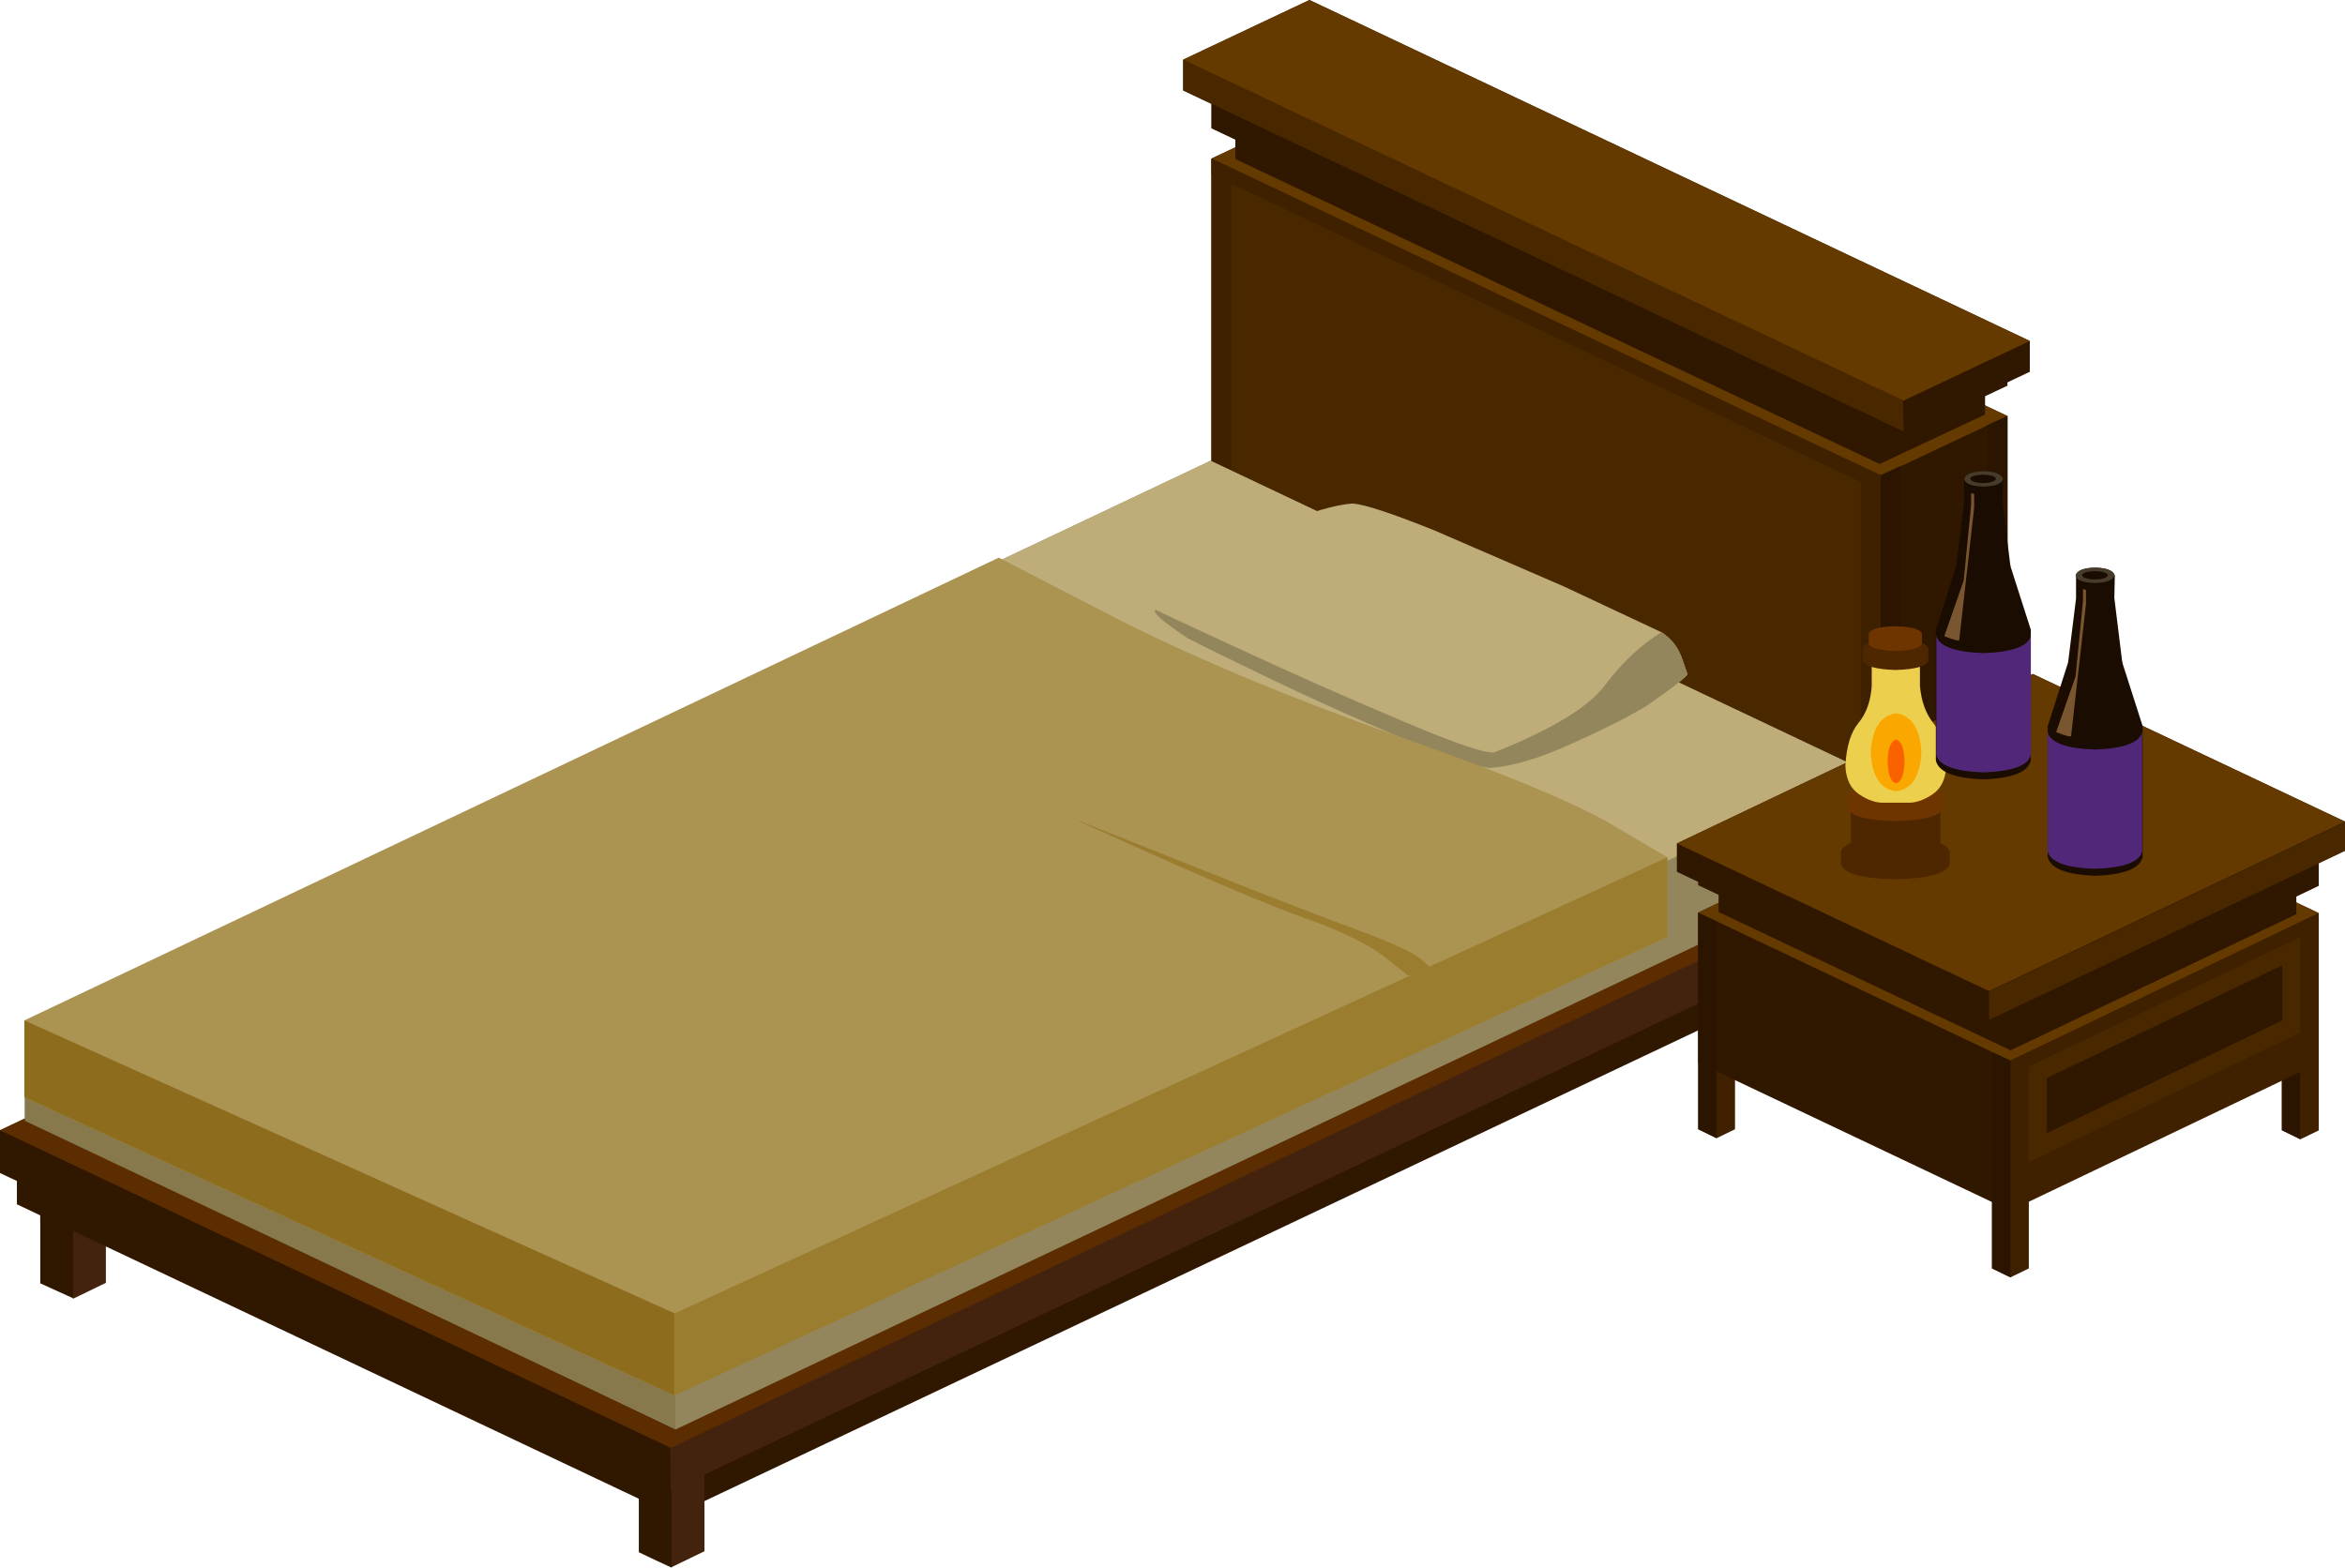 <?xml version="1.0" encoding="UTF-8" standalone="no"?>
<svg xmlns:xlink="http://www.w3.org/1999/xlink" height="157.7px" width="235.85px" xmlns="http://www.w3.org/2000/svg">
  <g transform="matrix(1.0, 0.0, 0.0, 1.0, 32.8, 126.85)">
    <path d="M165.1 -85.0 L167.1 -84.1 169.1 -85.0 169.1 -29.2 167.1 -28.25 165.1 -29.2 165.1 -85.0" fill="#3f2100" fill-rule="evenodd" stroke="none"/>
    <path d="M89.05 -110.9 L101.75 -116.9 169.1 -85.0 169.1 -36.4 156.35 -30.4 89.05 -64.95 89.05 -110.9" fill="#301700" fill-rule="evenodd" stroke="none"/>
    <path d="M89.05 -64.95 L89.05 -110.9 156.35 -79.05 156.35 -33.1 89.05 -64.95" fill="#492800" fill-rule="evenodd" stroke="none"/>
    <path d="M169.1 -85.0 L156.35 -79.0 89.05 -110.9 101.75 -116.9 169.1 -85.0" fill="#653a00" fill-rule="evenodd" stroke="none"/>
    <path d="M166.85 -88.05 L166.85 -85.15 156.3 -80.2 91.45 -110.9 91.45 -113.8 101.95 -118.75 166.85 -88.05" fill="#301700" fill-rule="evenodd" stroke="none"/>
    <path d="M156.3 -83.05 L156.3 -80.15 91.45 -110.85 91.45 -113.75 156.3 -83.05" fill="#301700" fill-rule="evenodd" stroke="none"/>
    <path d="M166.85 -88.05 L156.3 -83.1 91.45 -113.8 101.95 -118.75 166.85 -88.05" fill="#653a00" fill-rule="evenodd" stroke="none"/>
    <path d="M154.35 -79.95 L156.35 -79.05 158.35 -79.95 158.35 -24.15 156.35 -23.2 154.35 -24.15 154.35 -79.95" fill="#3f2100" fill-rule="evenodd" stroke="none"/>
    <path d="M156.35 -79.05 L158.35 -79.95 158.35 -24.15 156.35 -23.2 156.35 -79.05" fill="#2b1400" fill-rule="evenodd" stroke="none"/>
    <path d="M167.1 -84.1 L169.1 -85.0 169.1 -29.2 167.1 -28.25 167.1 -84.1" fill="#2b1400" fill-rule="evenodd" stroke="none"/>
    <path d="M169.1 -91.15 L169.1 -88.05 156.35 -82.05 89.05 -113.95 89.05 -117.05 101.75 -123.05 169.1 -91.15" fill="#301700" fill-rule="evenodd" stroke="none"/>
    <path d="M156.35 -85.2 L156.35 -82.05 89.05 -113.95 89.05 -117.05 156.35 -85.2" fill="#301700" fill-rule="evenodd" stroke="none"/>
    <path d="M169.1 -91.15 L156.35 -85.15 89.05 -117.05 101.75 -123.05 169.1 -91.15" fill="#653a00" fill-rule="evenodd" stroke="none"/>
    <path d="M89.05 -110.85 L91.05 -109.95 91.05 -54.1 89.05 -55.05 89.05 -110.85" fill="#3f2100" fill-rule="evenodd" stroke="none"/>
    <path d="M156.35 -34.75 L156.35 -30.45 89.05 -62.3 89.05 -66.6 156.35 -34.75" fill="#3f2100" fill-rule="evenodd" stroke="none"/>
    <path d="M156.35 -79.05 L156.35 -77.4 89.05 -109.3 89.05 -110.9 156.35 -79.05" fill="#3f2100" fill-rule="evenodd" stroke="none"/>
    <path d="M171.35 -92.55 L171.35 -89.45 158.65 -83.45 86.2 -117.75 86.2 -120.85 98.9 -126.85 171.35 -92.55" fill="#301700" fill-rule="evenodd" stroke="none"/>
    <path d="M158.6 -86.6 L158.65 -83.45 86.2 -117.75 86.2 -120.85 158.6 -86.6" fill="#492800" fill-rule="evenodd" stroke="none"/>
    <path d="M86.2 -120.85 L98.9 -126.85 171.35 -92.55 158.65 -86.55 86.2 -120.85" fill="#653a00" fill-rule="evenodd" stroke="none"/>
    <path d="M145.2 -29.8 L145.2 -30.9 148.5 -32.45 151.8 -30.9 151.8 -23.65 148.5 -22.05 145.2 -29.8" fill="#44230e" fill-rule="evenodd" stroke="none"/>
    <path d="M145.2 -23.55 L145.2 -30.85 148.5 -29.4 148.5 -22.05 145.2 -23.55" fill="#301700" fill-rule="evenodd" stroke="none"/>
    <path d="M148.5 -29.35 L145.2 -30.9 148.5 -32.45 151.8 -30.9 148.5 -29.35" fill="#884e1d" fill-rule="evenodd" stroke="none"/>
    <path d="M-28.75 -3.95 L-28.75 -5.05 -25.45 -6.6 -22.15 -5.05 -22.15 2.2 -25.45 3.8 -28.75 -3.95" fill="#44230e" fill-rule="evenodd" stroke="none"/>
    <path d="M-28.75 2.25 L-28.75 -5.05 -25.45 -3.6 -25.45 3.75 -28.75 2.25" fill="#301700" fill-rule="evenodd" stroke="none"/>
    <path d="M-25.45 -3.5 L-28.75 -5.05 -25.45 -6.6 -22.15 -5.05 -25.45 -3.5" fill="#884e1d" fill-rule="evenodd" stroke="none"/>
    <path d="M155.2 -35.6 L155.2 -31.35 35.0 25.6 -31.1 -5.7 -31.1 -9.95 89.1 -66.9 155.2 -35.6" fill="#301700" fill-rule="evenodd" stroke="none"/>
    <path d="M31.45 17.05 L31.45 15.95 34.75 14.4 38.05 15.95 38.05 29.2 34.75 30.8 31.45 17.05" fill="#44230e" fill-rule="evenodd" stroke="none"/>
    <path d="M31.45 29.3 L31.45 16.0 34.75 17.45 34.75 30.85 Q33.1 30.1 31.45 29.3" fill="#301700" fill-rule="evenodd" stroke="none"/>
    <path d="M34.75 17.5 Q33.1 16.75 31.45 15.95 L34.75 14.4 38.05 15.95 34.75 17.5" fill="#884e1d" fill-rule="evenodd" stroke="none"/>
    <path d="M156.9 -39.15 L156.9 -34.85 34.65 23.1 -32.8 -9.05 -32.8 -13.15 89.45 -71.1 156.9 -39.15" fill="#44230e" fill-rule="evenodd" stroke="none"/>
    <path d="M34.6 18.05 L34.65 23.1 -32.8 -8.85 -32.8 -13.2 34.6 18.05" fill="#301700" fill-rule="evenodd" stroke="none"/>
    <path d="M34.65 18.8 L-32.8 -13.15 89.45 -71.1 156.9 -39.15 34.65 18.8" fill="#5b2d00" fill-rule="evenodd" stroke="none"/>
    <path d="M154.4 -49.5 L154.4 -39.6 35.15 16.95 -30.3 -14.3 -30.3 -24.0 88.95 -80.5 154.4 -49.5" fill="#93865d" fill-rule="evenodd" stroke="none"/>
    <path d="M35.05 6.35 L35.15 16.9 -30.3 -14.1 -30.3 -24.0 35.05 6.35" fill="#87794c" fill-rule="evenodd" stroke="none"/>
    <path d="M35.15 7.0 L-30.3 -24.0 88.95 -80.5 154.4 -49.5 35.15 7.0" fill="#beac79" fill-rule="evenodd" stroke="none"/>
    <path d="M132.9 -55.9 Q130.2 -54.2 125.3 -52.0 120.35 -49.8 117.05 -49.55 114.7 -49.75 108.1 -52.6 101.45 -55.45 95.0 -58.55 88.55 -61.65 86.65 -62.6 82.75 -65.25 83.45 -65.45 L83.95 -67.15 Q84.5 -68.65 86.0 -69.6 90.4 -71.85 95.55 -73.95 100.75 -76.05 103.25 -76.2 105.1 -76.05 111.45 -73.5 L124.5 -67.85 134.3 -63.25 Q135.7 -62.35 136.3 -60.8 L136.9 -59.1 Q137.25 -58.95 132.9 -55.9" fill="#beac79" fill-rule="evenodd" stroke="none"/>
    <path d="M132.9 -55.9 Q130.2 -54.25 125.3 -52.05 120.35 -49.8 117.05 -49.6 114.7 -49.8 108.1 -52.65 101.45 -55.45 95.0 -58.55 88.55 -61.65 86.65 -62.65 82.75 -65.25 83.45 -65.5 84.0 -65.2 91.8 -61.6 99.55 -58.0 107.7 -54.55 115.85 -51.05 117.45 -51.15 126.15 -54.6 128.65 -57.95 131.15 -61.3 134.3 -63.25 135.7 -62.35 136.3 -60.8 L136.9 -59.1 Q137.25 -58.95 132.9 -55.9" fill="#93865d" fill-rule="evenodd" stroke="none"/>
    <path d="M134.9 -40.6 L134.9 -32.6 35.0 13.5 -30.35 -16.5 -30.35 -24.2 67.65 -70.75 79.95 -64.4 Q91.7 -58.5 107.5 -52.9 122.55 -47.65 128.8 -44.2 L134.9 -40.6" fill="#ab9351" fill-rule="evenodd" stroke="none"/>
    <path d="M134.9 -40.6 L134.9 -32.6 35.0 13.55 -30.35 -16.45 -30.35 -24.15 35.0 5.3 134.9 -40.6" fill="#9a7d2e" fill-rule="evenodd" stroke="none"/>
    <path d="M35.0 5.25 L35.0 13.5 -30.35 -16.5 -30.35 -24.2 35.0 5.25" fill="#8d6c1e" fill-rule="evenodd" stroke="none"/>
    <path d="M111.2 -29.4 L108.85 -28.7 106.25 -30.75 Q103.7 -32.6 99.1 -34.25 95.8 -35.4 90.2 -37.8 84.6 -40.2 80.0 -42.3 L75.15 -44.5 81.2 -42.1 93.65 -37.15 Q100.45 -34.5 104.0 -33.2 108.65 -31.45 110.0 -30.45 L111.2 -29.4" fill="#9a7d2e" fill-rule="evenodd" stroke="none"/>
    <path d="M196.7 -34.9 L198.55 -34.05 200.4 -34.9 200.4 -13.15 198.55 -12.25 196.7 -13.15 196.7 -34.9" fill="#3f2100" fill-rule="evenodd" stroke="none"/>
    <path d="M196.7 -34.9 L198.55 -34.05 198.55 -12.25 196.7 -13.15 196.7 -34.9" fill="#2b1400" fill-rule="evenodd" stroke="none"/>
    <path d="M138.0 -35.0 L139.85 -34.15 141.7 -35.0 141.7 -13.25 139.85 -12.35 138.0 -13.25 138.0 -35.0" fill="#3f2100" fill-rule="evenodd" stroke="none"/>
    <path d="M200.4 -22.35 L169.4 -5.05 138.0 -19.95 138.0 -35.05 169.05 -49.85 200.4 -35.0 200.4 -22.35" fill="#301700" fill-rule="evenodd" stroke="none"/>
    <path d="M200.4 -22.35 L169.35 -7.5 169.35 -20.15 200.4 -34.95 200.4 -22.35" fill="#492800" fill-rule="evenodd" stroke="none"/>
    <path d="M169.05 -49.85 L200.4 -35.0 169.4 -20.15 138.0 -35.05 169.05 -49.85" fill="#653a00" fill-rule="evenodd" stroke="none"/>
    <path d="M198.15 -34.9 L169.4 -21.2 140.05 -35.1 140.05 -37.75 168.8 -51.5 198.15 -37.6 198.15 -34.9" fill="#301700" fill-rule="evenodd" stroke="none"/>
    <path d="M198.15 -34.9 L169.4 -21.2 169.4 -23.9 198.15 -37.6 198.15 -34.9" fill="#301700" fill-rule="evenodd" stroke="none"/>
    <path d="M168.8 -51.5 L198.15 -37.6 169.4 -23.85 140.05 -37.75 168.8 -51.5" fill="#653a00" fill-rule="evenodd" stroke="none"/>
    <path d="M138.0 -35.0 L139.85 -34.15 139.85 -12.35 138.0 -13.25 138.0 -35.0" fill="#2b1400" fill-rule="evenodd" stroke="none"/>
    <path d="M200.4 -37.75 L169.4 -22.95 138.0 -37.8 138.0 -40.7 169.05 -55.5 200.4 -40.65 200.4 -37.75" fill="#301700" fill-rule="evenodd" stroke="none"/>
    <path d="M200.4 -37.75 L169.35 -22.95 169.35 -25.85 200.4 -40.65 200.4 -37.75" fill="#301700" fill-rule="evenodd" stroke="none"/>
    <path d="M169.05 -55.5 L200.4 -40.65 169.4 -25.8 138.0 -40.7 169.05 -55.5" fill="#653a00" fill-rule="evenodd" stroke="none"/>
    <path d="M198.55 -34.05 L200.4 -34.9 200.4 -13.15 198.55 -12.25 198.55 -34.05" fill="#3f2100" fill-rule="evenodd" stroke="none"/>
    <path d="M200.4 -19.9 L169.35 -5.05 169.35 -9.05 200.4 -23.85 200.4 -19.9" fill="#3f2100" fill-rule="evenodd" stroke="none"/>
    <path d="M200.4 -33.45 L169.35 -18.65 169.35 -20.15 200.4 -34.95 200.4 -33.45" fill="#3f2100" fill-rule="evenodd" stroke="none"/>
    <path d="M203.05 -41.3 L167.25 -24.25 135.85 -39.15 135.85 -42.0 171.65 -59.05 203.05 -44.2 203.05 -41.3" fill="#301700" fill-rule="evenodd" stroke="none"/>
    <path d="M203.05 -41.25 L167.25 -24.25 167.25 -27.1 203.05 -44.15 203.05 -41.25" fill="#492800" fill-rule="evenodd" stroke="none"/>
    <path d="M171.65 -59.05 L203.05 -44.2 167.25 -27.15 135.85 -42.0 171.65 -59.05" fill="#653a00" fill-rule="evenodd" stroke="none"/>
    <path d="M196.75 -24.2 L173.05 -12.85 173.05 -18.4 196.75 -29.75 196.75 -24.2" fill="#301700" fill-rule="evenodd" stroke="none"/>
    <path d="M167.55 -21.0 Q168.5 -20.55 169.4 -20.15 L171.25 -21.0 171.25 0.75 169.4 1.65 167.55 0.75 167.55 -21.0" fill="#3f2100" fill-rule="evenodd" stroke="none"/>
    <path d="M167.55 -21.0 Q168.5 -20.55 169.4 -20.15 L169.4 1.65 167.55 0.75 167.55 -21.0" fill="#2b1400" fill-rule="evenodd" stroke="none"/>
    <path d="M175.2 -60.2 Q175.45 -61.2 177.95 -61.3 180.45 -61.2 180.65 -60.2 L182.7 -53.8 182.7 -40.65 Q182.3 -38.9 177.95 -38.75 173.55 -38.9 173.15 -40.65 L173.15 -53.8 175.2 -60.2" fill="#1a0c00" fill-rule="evenodd" stroke="none"/>
    <path d="M176.0 -66.65 L176.0 -68.95 Q176.15 -69.7 177.95 -69.75 179.7 -69.7 179.9 -68.95 L179.85 -66.7 180.65 -60.2 Q180.45 -59.2 177.95 -59.1 175.45 -59.2 175.2 -60.2 L176.0 -66.65" fill="#1a0c00" fill-rule="evenodd" stroke="none"/>
    <path d="M175.95 -68.95 Q176.1 -69.7 177.9 -69.75 179.65 -69.7 179.85 -68.95 179.65 -68.25 177.9 -68.2 176.1 -68.25 175.95 -68.95" fill="#473c2b" fill-rule="evenodd" stroke="none"/>
    <path d="M176.6 -69.0 Q176.7 -69.35 177.9 -69.4 179.1 -69.35 179.2 -69.0 179.1 -68.6 177.9 -68.55 176.7 -68.6 176.6 -69.0" fill="#1a0c00" fill-rule="evenodd" stroke="none"/>
    <path d="M177.9 -51.45 Q182.25 -51.6 182.65 -53.2 L182.65 -41.2 Q182.25 -39.6 177.9 -39.45 173.55 -39.6 173.15 -41.2 L173.15 -53.2 Q173.55 -51.6 177.9 -51.45" fill="#512879" fill-rule="evenodd" stroke="none"/>
    <path d="M177.0 -67.5 L177.0 -66.1 175.5 -52.8 Q175.4 -52.65 174.0 -53.2 L175.2 -56.65 175.95 -58.8 176.7 -66.4 176.7 -67.6 177.0 -67.5" fill="#7a5630" fill-rule="evenodd" stroke="none"/>
    <path d="M153.35 -41.45 L153.35 -45.2 Q153.75 -46.35 157.85 -46.45 161.95 -46.35 162.35 -45.2 L162.35 -41.45 Q161.95 -40.35 157.85 -40.2 153.75 -40.35 153.35 -41.45" fill="#4e2600" fill-rule="evenodd" stroke="none"/>
    <path d="M152.35 -39.9 L152.35 -41.2 Q152.85 -42.55 157.8 -42.7 162.85 -42.55 163.3 -41.2 L163.3 -39.9 Q162.85 -38.5 157.8 -38.4 152.8 -38.5 152.35 -39.9" fill="#4e2600" fill-rule="evenodd" stroke="none"/>
    <path d="M153.0 -45.6 L153.0 -46.7 Q153.4 -47.95 157.85 -48.05 162.25 -47.95 162.65 -46.7 L162.65 -45.6 Q162.25 -44.35 157.85 -44.25 153.4 -44.35 153.0 -45.6" fill="#6f3500" fill-rule="evenodd" stroke="none"/>
    <path d="M155.45 -57.85 L155.45 -60.5 160.3 -60.5 160.3 -57.85 Q160.5 -55.55 161.65 -54.1 162.8 -52.7 162.95 -49.8 162.85 -47.75 161.5 -46.9 160.2 -46.05 159.05 -46.1 L158.9 -46.1 156.85 -46.1 156.7 -46.1 Q155.55 -46.05 154.25 -46.9 152.9 -47.75 152.8 -49.8 152.95 -52.7 154.1 -54.1 155.3 -55.55 155.45 -57.85" fill="#edcf4e" fill-rule="evenodd" stroke="none"/>
    <path d="M154.55 -60.4 L154.55 -61.65 Q154.85 -62.45 157.85 -62.55 160.9 -62.45 161.15 -61.65 L161.15 -60.4 Q160.9 -59.55 157.85 -59.45 154.85 -59.55 154.55 -60.4" fill="#4e2600" fill-rule="evenodd" stroke="none"/>
    <path d="M155.35 -51.15 Q155.55 -54.75 157.9 -55.1 160.25 -54.75 160.45 -51.15 160.25 -47.55 157.9 -47.25 155.55 -47.55 155.35 -51.15" fill="#faa700" fill-rule="evenodd" stroke="none"/>
    <path d="M155.15 -62.1 L155.15 -63.1 Q155.4 -63.8 157.8 -63.85 160.25 -63.8 160.5 -63.1 L160.5 -62.1 Q160.25 -61.45 157.8 -61.35 155.4 -61.45 155.15 -62.1" fill="#6f3500" fill-rule="evenodd" stroke="none"/>
    <path d="M157.05 -50.25 Q157.1 -52.25 157.9 -52.45 158.7 -52.25 158.75 -50.25 158.7 -48.25 157.9 -48.05 157.1 -48.25 157.05 -50.25" fill="#fa6200" fill-rule="evenodd" stroke="none"/>
    <path d="M163.95 -69.9 Q164.2 -70.9 166.7 -71.0 169.2 -70.9 169.4 -69.9 L171.45 -63.5 171.45 -50.35 Q171.05 -48.6 166.7 -48.45 162.3 -48.6 161.9 -50.35 L161.9 -63.5 163.95 -69.9" fill="#1a0c00" fill-rule="evenodd" stroke="none"/>
    <path d="M164.75 -76.35 L164.75 -78.65 Q164.9 -79.4 166.7 -79.45 168.45 -79.4 168.65 -78.65 L168.6 -76.4 169.4 -69.9 Q169.2 -68.9 166.7 -68.8 164.2 -68.9 163.95 -69.9 L164.75 -76.35" fill="#1a0c00" fill-rule="evenodd" stroke="none"/>
    <path d="M164.75 -78.65 Q164.9 -79.4 166.7 -79.45 168.45 -79.4 168.65 -78.65 168.45 -77.95 166.7 -77.9 164.9 -77.95 164.75 -78.65" fill="#473c2b" fill-rule="evenodd" stroke="none"/>
    <path d="M165.35 -78.7 Q165.45 -79.05 166.65 -79.1 167.85 -79.05 167.95 -78.7 167.85 -78.3 166.65 -78.25 165.45 -78.3 165.35 -78.7" fill="#1a0c00" fill-rule="evenodd" stroke="none"/>
    <path d="M166.7 -61.15 Q171.05 -61.3 171.45 -62.9 L171.45 -50.9 Q171.05 -49.3 166.7 -49.15 162.35 -49.3 161.95 -50.9 L161.95 -62.9 Q162.35 -61.3 166.7 -61.15" fill="#512879" fill-rule="evenodd" stroke="none"/>
    <path d="M165.75 -77.15 L165.75 -75.75 164.25 -62.45 Q164.15 -62.3 162.75 -62.85 L163.95 -66.3 164.7 -68.45 165.45 -76.05 165.45 -77.25 165.75 -77.15" fill="#7a5630" fill-rule="evenodd" stroke="none"/>
  </g>
</svg>
